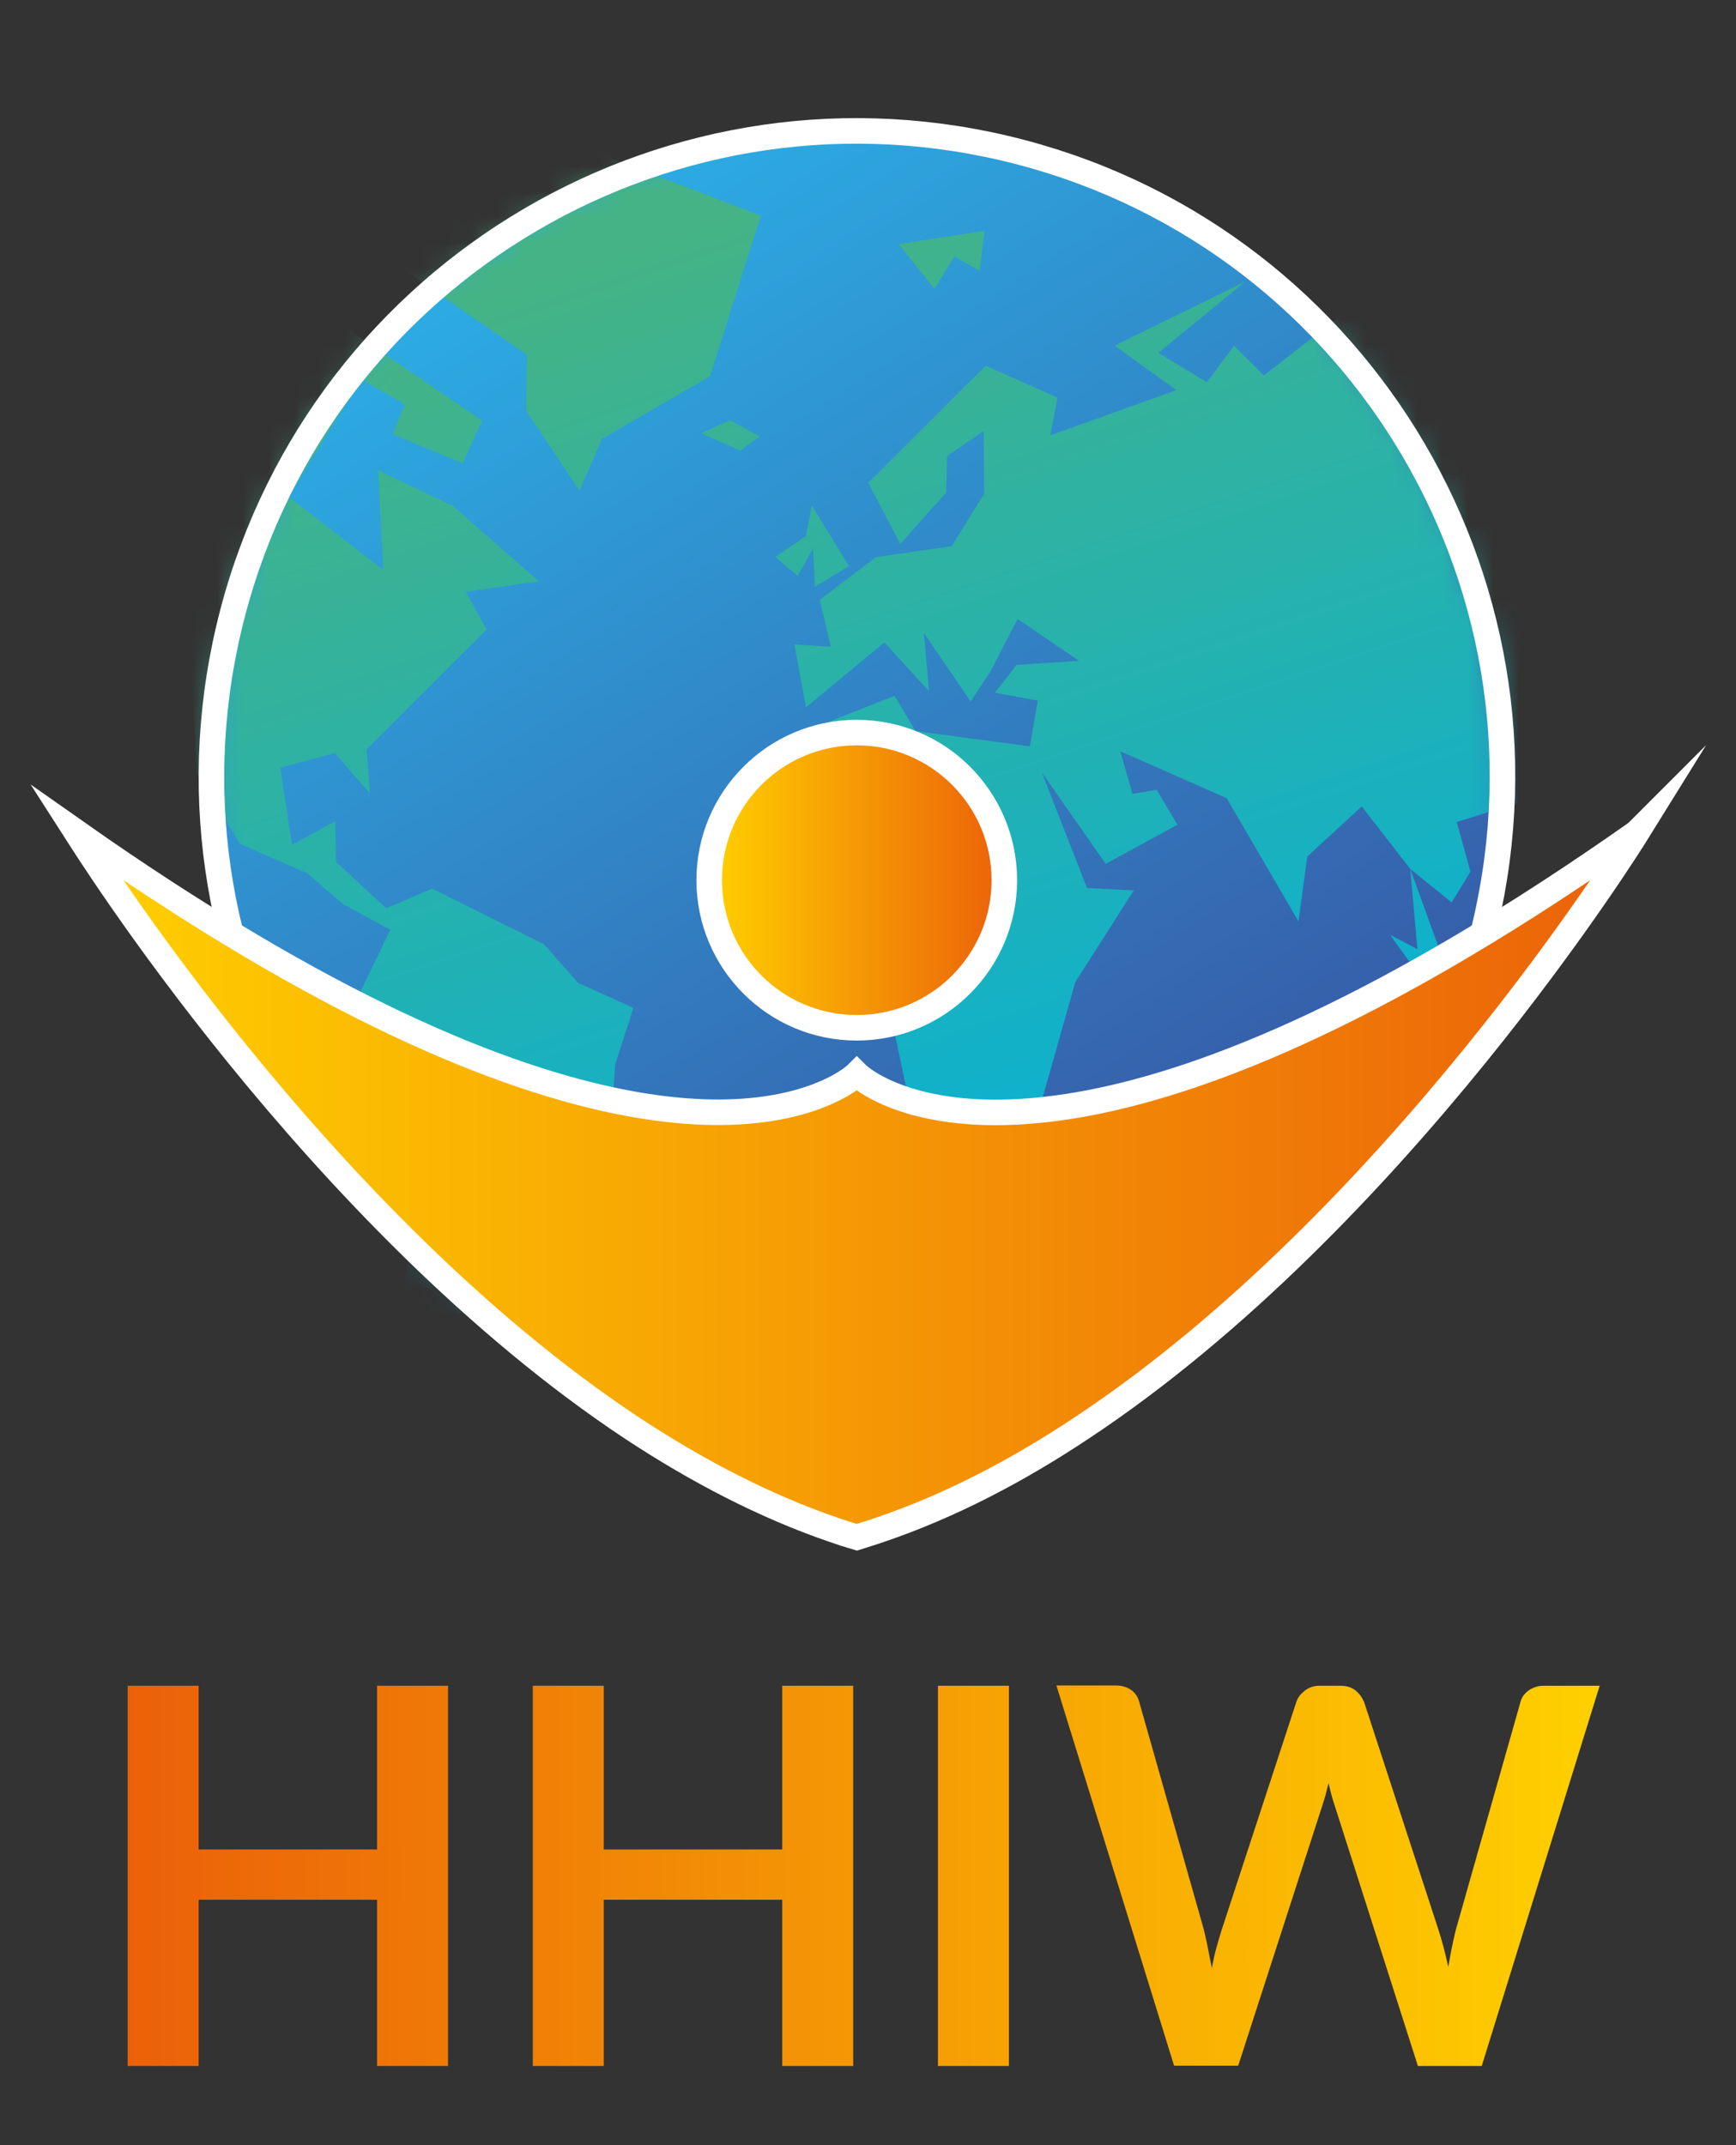 <?xml version="1.0" encoding="UTF-8"?> <svg xmlns="http://www.w3.org/2000/svg" width="68" height="84" viewBox="0 0 68 84" fill="none"><rect x="0" y="0" width="68" height="84" fill="#333333" stroke="none"/><path d="M17.55 66.01V80.9H14.77V74.39H7.78V80.9H5V66.01H7.78V72.42H14.77V66.01H17.55ZM33.42 66.01V80.9H30.64V74.39H23.65V80.9H20.87V66.01H23.65V72.42H30.64V66.01H33.42ZM39.52 80.9H36.74V66.01H39.52V80.9ZM62.66 66.01L58.04 80.9H55.54L52.29 70.73C52.2 70.48 52.12 70.18 52.04 69.82C52 69.99 51.96 70.15 51.92 70.3C51.88 70.45 51.83 70.59 51.79 70.72L48.5 80.89H45.99L41.38 66H43.7C43.94 66 44.14 66.06 44.3 66.17C44.46 66.28 44.57 66.44 44.62 66.63L47.15 75.54C47.2 75.76 47.26 76 47.31 76.26C47.36 76.52 47.41 76.79 47.47 77.07C47.52 76.78 47.58 76.51 47.65 76.26C47.72 76.01 47.79 75.77 47.86 75.55L50.78 66.64C50.83 66.48 50.94 66.34 51.1 66.21C51.26 66.08 51.46 66.01 51.69 66.01H52.5C52.74 66.01 52.94 66.07 53.09 66.19C53.24 66.31 53.35 66.46 53.43 66.64L56.34 75.55C56.48 75.98 56.61 76.47 56.73 77.02C56.82 76.48 56.92 75.99 57.03 75.55L59.56 66.64C59.6 66.47 59.71 66.32 59.87 66.2C60.04 66.08 60.24 66.01 60.47 66.01H62.64H62.66Z" fill="url(#paint0_linear_507_515)"></path><path d="M58.171 36.218C61.378 22.63 52.962 9.014 39.374 5.807C25.785 2.6 12.17 11.016 8.963 24.604C5.756 38.192 14.171 51.808 27.76 55.015C41.348 58.222 54.964 49.807 58.171 36.218Z" fill="url(#paint1_linear_507_515)"></path><mask id="mask0_507_515" style="mask-type:luminance" maskUnits="userSpaceOnUse" x="8" y="5" width="51" height="51"><path d="M58.171 36.218C61.378 22.63 52.962 9.014 39.374 5.807C25.785 2.6 12.17 11.015 8.963 24.604C5.756 38.192 14.171 51.808 27.76 55.015C41.348 58.222 54.964 49.806 58.171 36.218Z" fill="white"></path></mask><g mask="url(#mask0_507_515)"><path d="M20.6 16.066L22.7 19.216L23.58 17.186L27.81 14.736L29.8 8.446L21.66 5.326L15.62 10.416L20.64 13.896L20.6 16.066Z" fill="url(#paint2_linear_507_515)"></path><path d="M21.31 36.976L16.93 34.796L15.13 35.566L13.16 33.746L13.13 32.156L11.44 33.086L10.98 30.066L13.11 29.486L14.49 31.066L14.36 29.346L19.06 24.646L18.24 23.176L21.11 22.766L17.75 19.816L14.81 18.416L15.01 22.316L11.31 19.456L14.14 14.856L15.86 15.826L15.38 16.996L18.12 18.146L18.89 16.476L13.07 12.506L7.22 21.656L7.72 30.296L9.4 33.046L12.04 34.196L13.45 35.416L15.29 36.406L14.14 38.786L15.57 42.126L16.94 43.326L15.62 51.586L17.07 52.736L20.85 48.536L21.95 45.146L23.89 44.706L24.1 41.666L24.81 39.466L22.64 38.486L21.31 36.976Z" fill="url(#paint3_linear_507_515)"></path><path d="M54.45 36.606L56.56 39.536L56.4 37.226L55.24 34.026L55.52 37.166L54.45 36.606Z" fill="url(#paint4_linear_507_515)"></path><path d="M61.32 19.806L53.23 11.786L49.51 14.706L48.34 13.536L47.27 14.966L45.37 13.816L48.79 11.016L43.66 13.536L46.08 15.276L41.14 17.046L41.42 15.566L38.61 14.326L34.01 18.906L35.26 21.296L37.06 19.296L37.1 17.856L38.53 16.876L38.55 19.336L37.28 21.386L34.31 21.816L32.11 23.486L32.54 25.326L31.12 25.236L31.57 27.696L34.64 25.156L36.39 27.066L36.19 24.786L38.02 27.466L38.79 26.306L39.86 24.236L42.26 25.876L39.82 26.036L38.97 27.126L40.65 27.436L40.34 29.226L35.86 28.626L35.04 27.246L30.81 28.916L28.59 34.346L34.27 36.826L36.69 48.186L39.94 46.166L42.12 38.456L44.41 34.866L42.58 34.776L40.81 30.246L43.31 33.826L46.12 32.296L45.31 30.926L44.36 31.086L43.88 29.416L48.05 31.256L50.86 36.076L51.21 33.536L53.34 31.576L55.24 34.026L56.86 35.336L57.6 34.136L57.06 32.186L60.2 31.216L61.32 19.806Z" fill="url(#paint5_linear_507_515)"></path><path d="M37.39 10.046L38.37 10.606L38.57 9.036L35.2 9.556L36.6 11.316L37.39 10.046Z" fill="url(#paint6_linear_507_515)"></path><path d="M29.76 17.086L28.59 16.456L27.47 16.966L29 17.646L29.76 17.086Z" fill="url(#paint7_linear_507_515)"></path><path d="M31.85 21.476L31.92 22.986L33.25 22.166L31.8 19.786L31.57 20.986L30.37 21.806L31.24 22.556L31.85 21.476Z" fill="url(#paint8_linear_507_515)"></path></g><path d="M58.171 36.218C61.378 22.63 52.962 9.014 39.374 5.807C25.785 2.6 12.17 11.016 8.963 24.604C5.756 38.192 14.171 51.808 27.76 55.015C41.348 58.222 54.964 49.807 58.171 36.218Z" stroke="white" stroke-miterlimit="10"></path><path d="M64.12 32.596C63.94 32.886 54.69 47.776 42.34 55.936C39.84 57.596 37.2 58.976 34.49 59.896C34.18 60.006 33.87 60.096 33.56 60.196C33.25 60.106 32.94 60.006 32.63 59.896C29.92 58.966 27.29 57.586 24.78 55.936C12.43 47.766 3.18 32.876 3 32.596C12.77 39.466 19.69 42.256 24.46 43.176C29.07 44.066 31.65 43.186 32.81 42.566C33.33 42.286 33.56 42.056 33.56 42.056C33.56 42.056 33.79 42.286 34.32 42.576C35.48 43.196 38.05 44.066 42.66 43.186C47.42 42.276 54.35 39.476 64.11 32.606L64.12 32.596Z" fill="url(#paint9_linear_507_515)" stroke="white" stroke-miterlimit="10"></path><path d="M33.56 40.246C36.752 40.246 39.34 37.659 39.34 34.466C39.34 31.274 36.752 28.686 33.56 28.686C30.368 28.686 27.78 31.274 27.78 34.466C27.78 37.659 30.368 40.246 33.56 40.246Z" fill="url(#paint10_linear_507_515)" stroke="white" stroke-miterlimit="10"></path><defs><linearGradient id="paint0_linear_507_515" x1="5" y1="73.46" x2="62.66" y2="73.46" gradientUnits="userSpaceOnUse"><stop stop-color="#EB6109"></stop><stop offset="1" stop-color="#FFD000"></stop></linearGradient><linearGradient id="paint1_linear_507_515" x1="19.975" y1="9.173" x2="46.895" y2="51.253" gradientUnits="userSpaceOnUse"><stop stop-color="#2CACE3"></stop><stop offset="1" stop-color="#3854A2"></stop></linearGradient><linearGradient id="paint2_linear_507_515" x1="37.9" y1="55.006" x2="22.96" y2="10.186" gradientUnits="userSpaceOnUse"><stop stop-color="#00B0E0"></stop><stop offset="1" stop-color="#45B385"></stop></linearGradient><linearGradient id="paint3_linear_507_515" x1="25.3" y1="59.206" x2="10.36" y2="14.386" gradientUnits="userSpaceOnUse"><stop stop-color="#00B0E0"></stop><stop offset="1" stop-color="#45B385"></stop></linearGradient><linearGradient id="paint4_linear_507_515" x1="59.1" y1="47.946" x2="44.16" y2="3.126" gradientUnits="userSpaceOnUse"><stop stop-color="#00B0E0"></stop><stop offset="1" stop-color="#45B385"></stop></linearGradient><linearGradient id="paint5_linear_507_515" x1="52.63" y1="50.096" x2="37.69" y2="5.276" gradientUnits="userSpaceOnUse"><stop stop-color="#00B0E0"></stop><stop offset="1" stop-color="#45B385"></stop></linearGradient><linearGradient id="paint6_linear_507_515" x1="50.7" y1="50.746" x2="35.76" y2="5.926" gradientUnits="userSpaceOnUse"><stop stop-color="#00B0E0"></stop><stop offset="1" stop-color="#45B385"></stop></linearGradient><linearGradient id="paint7_linear_507_515" x1="40.94" y1="53.996" x2="26" y2="9.176" gradientUnits="userSpaceOnUse"><stop stop-color="#00B0E0"></stop><stop offset="1" stop-color="#45B385"></stop></linearGradient><linearGradient id="paint8_linear_507_515" x1="42.32" y1="53.536" x2="27.39" y2="8.716" gradientUnits="userSpaceOnUse"><stop stop-color="#00B0E0"></stop><stop offset="1" stop-color="#45B385"></stop></linearGradient><linearGradient id="paint9_linear_507_515" x1="3.01" y1="46.406" x2="64.12" y2="46.406" gradientUnits="userSpaceOnUse"><stop stop-color="#FFD000"></stop><stop offset="1" stop-color="#EB6109"></stop></linearGradient><linearGradient id="paint10_linear_507_515" x1="27.78" y1="34.466" x2="39.35" y2="34.466" gradientUnits="userSpaceOnUse"><stop stop-color="#FFD000"></stop><stop offset="1" stop-color="#EB6109"></stop></linearGradient></defs></svg> 